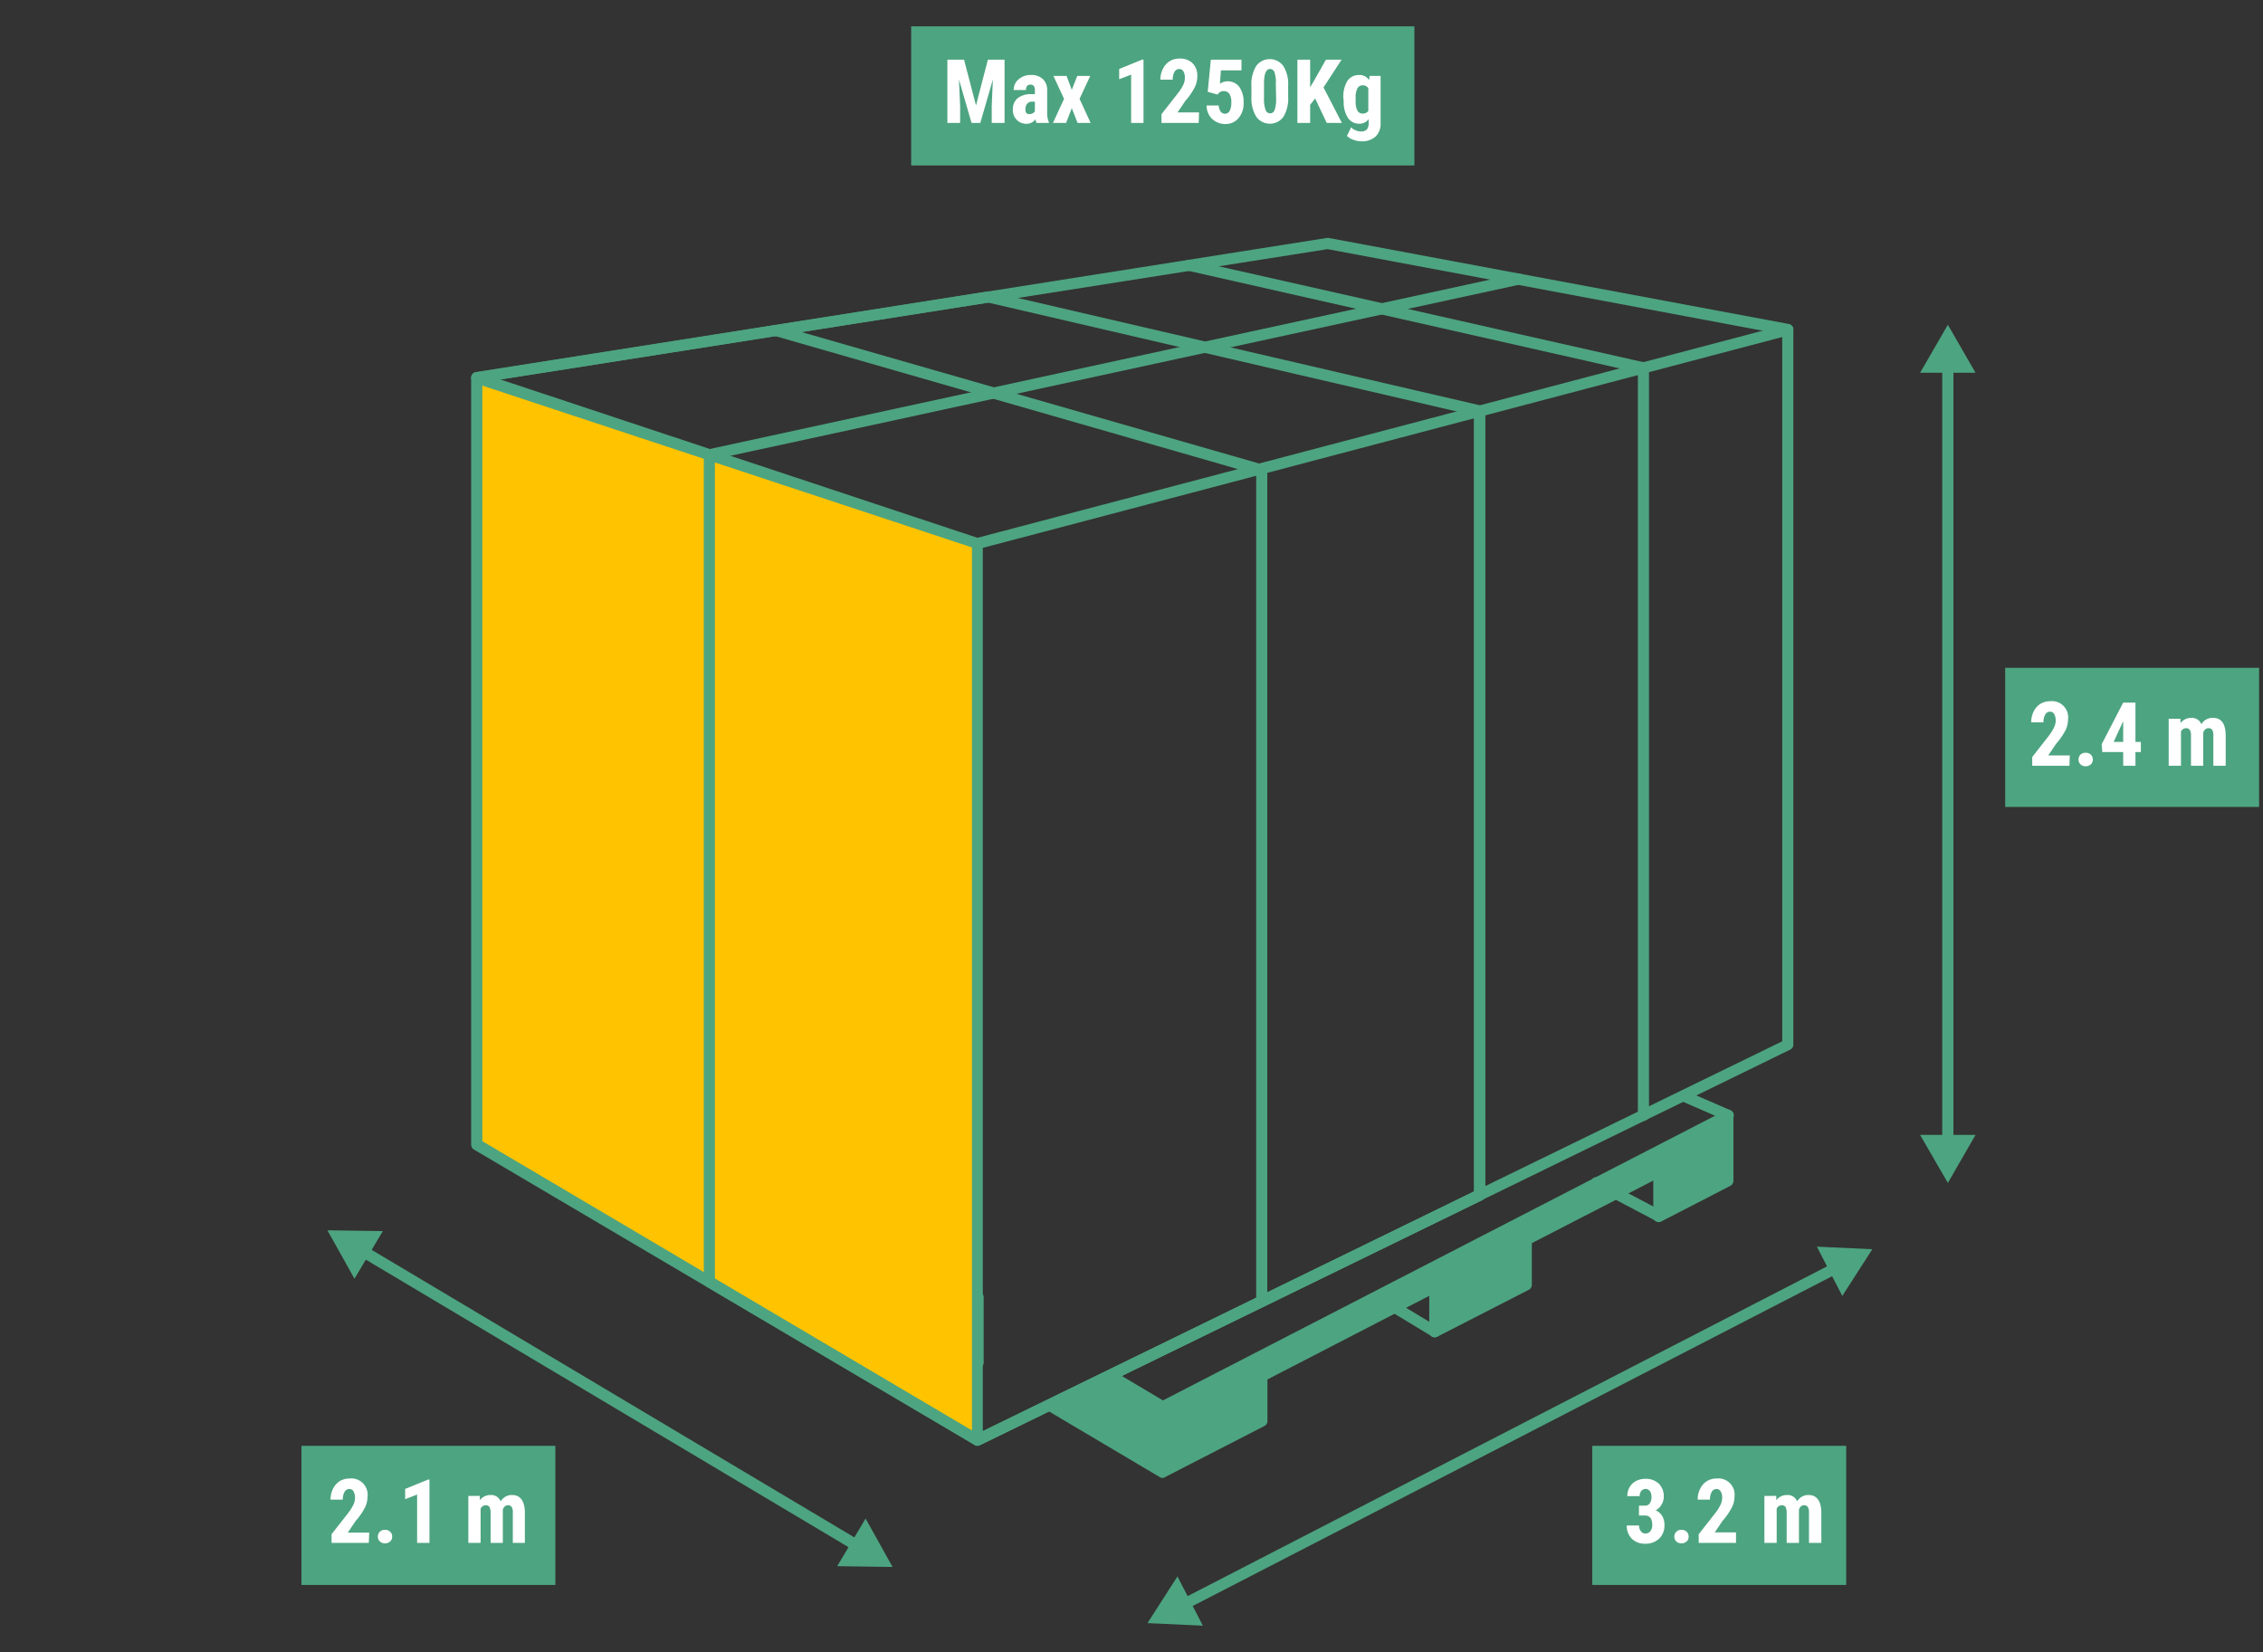 <svg id="Layer_1" data-name="Layer 1" xmlns="http://www.w3.org/2000/svg" viewBox="0 0 289.39 211.27">
  <rect x="0" y="0" width="289.39" height="211.27" fill="#333333" stroke="none"/>
  <title>pallet2ship-pallet-sizes</title>
  <g>
    <polygon points="76.41 136.99 125.08 165.88 125.08 174.25 76.41 145.36 76.41 136.99" style="fill: #4da481"/>
    <path d="M125.08,175a.68.68,0,0,1-.36-.1L76.05,146a.71.71,0,0,1-.35-.61V137a.73.73,0,0,1,.36-.62.72.72,0,0,1,.71,0l48.67,28.89a.71.71,0,0,1,.35.61v8.37a.71.71,0,0,1-.36.62A.73.73,0,0,1,125.08,175Zm-48-30L124.37,173v-6.71l-47.25-28Z" style="fill: #4da481"/>
  </g>
  <g>
    <polygon points="220.96 142.63 220.96 150.97 212.13 155.53 212.13 149.75 195.18 158.48 195.18 164.24 183.48 170.28 183.48 164.5 161.38 175.91 161.38 181.67 148.69 188.25 134.25 179.68 141.97 175.89 148.69 179.88 161.38 173.34 212.13 147.18 220.96 142.63" style="fill: #4da481"/>
    <path d="M148.7,189a.69.69,0,0,1-.37-.1l-14.44-8.56a.71.71,0,0,1-.35-.64.7.7,0,0,1,.4-.61l7.72-3.8a.74.74,0,0,1,.68,0l6.38,3.79L220.63,142a.7.7,0,0,1,.7,0,.72.72,0,0,1,.34.61V151a.73.73,0,0,1-.39.64l-8.82,4.55a.75.75,0,0,1-.7,0,.72.72,0,0,1-.34-.61v-4.61l-15.53,8v5.33a.72.72,0,0,1-.38.63l-11.7,6a.73.73,0,0,1-.7,0,.72.72,0,0,1-.34-.61v-4.61l-20.69,10.69v5.32a.7.7,0,0,1-.38.63L149,188.88A.72.72,0,0,1,148.7,189Zm-13-9.22,13,7.7,11.94-6.2v-5.33a.71.71,0,0,1,.39-.63l22.11-11.41a.68.68,0,0,1,.69,0,.7.7,0,0,1,.34.61v4.61l10.28-5.31v-5.32a.71.71,0,0,1,.38-.63l17-8.73a.68.68,0,0,1,.69,0,.72.72,0,0,1,.34.61v4.61l7.41-3.82V143.8L149,180.52a.73.73,0,0,1-.69,0l-6.39-3.8Z" style="fill: #4da481"/>
  </g>
  <rect x="116.52" y="3.37" width="64.35" height="17.79" style="fill: #4da481"/>
  <rect x="256.42" y="85.4" width="32.47" height="17.79" style="fill: #4da481"/>
  <rect x="203.62" y="184.89" width="32.47" height="17.79" style="fill: #4da481"/>
  <rect x="38.55" y="184.89" width="32.47" height="17.79" style="fill: #4da481"/>
  <polygon points="105.33 159.94 81.53 145.82 81.53 142.6 105.33 156.72 105.33 159.94" style="fill: #fff"/>
  <path d="M76.42,137.7a.71.71,0,0,1-.24-1.38l8.27-2.87a.71.71,0,0,1,.47,1.34l-8.27,2.87A.66.66,0,0,1,76.42,137.7Z" style="fill: #4da481"/>
  <path d="M221,143.34a.72.72,0,0,1-.29-.06L215,140.8a.72.72,0,0,1-.37-.94.72.72,0,0,1,.94-.37l5.7,2.48a.71.71,0,0,1-.28,1.37Z" style="fill: #4da481"/>
  <path d="M183.49,171a.69.69,0,0,1-.37-.1l-5.24-3.17a.71.71,0,1,1,.74-1.21l5.23,3.16a.71.71,0,0,1-.36,1.32Z" style="fill: #4da481"/>
  <path d="M212.13,156.23a.8.8,0,0,1-.33-.08l-8-4.21a.72.72,0,0,1-.3-1,.7.7,0,0,1,1-.3l8,4.21a.71.71,0,0,1-.33,1.34Z" style="fill: #4da481"/>
  <g>
    <path d="M109.76,198.48a.68.68,0,0,1-.36-.1L45.89,160.55a.7.7,0,0,1-.25-1,.72.72,0,0,1,1-.25l63.51,37.83a.71.71,0,0,1,.24,1A.7.7,0,0,1,109.76,198.48Z" style="fill: #4da481"/>
    <polygon points="45.33 163.52 41.87 157.33 48.96 157.43 45.33 163.52" style="fill: #4da481"/>
    <polygon points="107.06 200.28 114.14 200.38 110.69 194.19 107.06 200.28" style="fill: #4da481"/>
  </g>
  <g>
    <path d="M151.27,205.93a.69.69,0,0,1-.63-.39.7.7,0,0,1,.3-.95l83.63-43.13a.71.71,0,0,1,.65,1.26L151.6,205.85A.8.8,0,0,1,151.27,205.93Z" style="fill: #4da481"/>
    <polygon points="153.82 207.89 146.74 207.56 150.57 201.59 153.82 207.89" style="fill: #4da481"/>
    <polygon points="235.59 165.72 239.43 159.75 232.34 159.42 235.59 165.72" style="fill: #4da481"/>
  </g>
  <g>
    <path d="M249.09,146.88a.71.71,0,0,1-.72-.71V46.63a.72.72,0,0,1,1.43,0v99.54A.71.71,0,0,1,249.09,146.88Z" style="fill: #4da481"/>
    <polygon points="252.63 145.13 249.09 151.27 245.54 145.13 252.63 145.13" style="fill: #4da481"/>
    <polygon points="252.63 47.67 249.09 41.53 245.54 47.67 252.63 47.67" style="fill: #4da481"/>
  </g>
  <g>
    <path d="M47.16,197.3H42.4v-1.11l2.19-2.79a6.29,6.29,0,0,0,.61-1,2.06,2.06,0,0,0,.2-.84,1.66,1.66,0,0,0-.19-.84.59.59,0,0,0-.53-.31.69.69,0,0,0-.61.36,1.87,1.87,0,0,0-.23,1H42.27a3,3,0,0,1,.3-1.36,2.38,2.38,0,0,1,.87-1,2.33,2.33,0,0,1,1.26-.34A2.08,2.08,0,0,1,47,191.39a3.25,3.25,0,0,1-.33,1.39,8.54,8.54,0,0,1-1.2,1.73l-1,1.48h2.75Z" style="fill: #fff"/>
    <path d="M48.32,196.5a.85.85,0,0,1,.25-.62.89.89,0,0,1,.66-.25.94.94,0,0,1,.66.24.83.83,0,0,1,.26.63.79.79,0,0,1-.26.62,1,1,0,0,1-.66.24.92.92,0,0,1-.65-.24A.82.82,0,0,1,48.32,196.5Z" style="fill: #fff"/>
    <path d="M54.92,197.3H53.34v-6.18l-1.53.59V190.4l2.94-1.2h.17Z" style="fill: #fff"/>
    <path d="M61.36,191.29l0,.55a1.7,1.7,0,0,1,1.4-.66,1.3,1.3,0,0,1,1.27.81,1.64,1.64,0,0,1,1.47-.81c1,0,1.59.72,1.62,2.18v3.94H65.58v-3.84a1.36,1.36,0,0,0-.14-.74.53.53,0,0,0-.49-.23c-.29,0-.51.18-.65.54v4.27H62.74v-3.83a1.58,1.58,0,0,0-.14-.75.55.55,0,0,0-.5-.23.72.72,0,0,0-.64.44v4.37H59.89v-6Z" style="fill: #fff"/>
  </g>
  <g>
    <path d="M209.59,192.54h.76a.68.68,0,0,0,.63-.31,1.38,1.38,0,0,0,.21-.8,1.23,1.23,0,0,0-.21-.76.7.7,0,0,0-1.1,0,1,1,0,0,0-.2.65H208.1a2.25,2.25,0,0,1,.29-1.14,2.08,2.08,0,0,1,.82-.79,2.53,2.53,0,0,1,1.17-.28,2.39,2.39,0,0,1,1.75.62,2.25,2.25,0,0,1,.63,1.69,1.91,1.91,0,0,1-.29,1,1.85,1.85,0,0,1-.75.72,1.73,1.73,0,0,1,.85.74,2.23,2.23,0,0,1,.28,1.15,2.3,2.3,0,0,1-.68,1.73,2.54,2.54,0,0,1-1.81.65,2.31,2.31,0,0,1-1.68-.64,2.28,2.28,0,0,1-.65-1.69h1.57a1.18,1.18,0,0,0,.23.73.69.69,0,0,0,.58.29.77.77,0,0,0,.64-.3,1.23,1.23,0,0,0,.24-.8q0-1.19-.93-1.2h-.77Z" style="fill: #fff"/>
    <path d="M214.11,196.5a.85.85,0,0,1,.25-.62.89.89,0,0,1,.66-.25.94.94,0,0,1,.66.24.83.83,0,0,1,.26.63.79.79,0,0,1-.26.62,1,1,0,0,1-.66.24.92.92,0,0,1-.65-.24A.82.82,0,0,1,214.11,196.5Z" style="fill: #fff"/>
    <path d="M222,197.3h-4.77v-1.11l2.19-2.79a5.63,5.63,0,0,0,.61-1,2.06,2.06,0,0,0,.2-.84,1.56,1.56,0,0,0-.19-.84.59.59,0,0,0-.53-.31.69.69,0,0,0-.61.36,1.87,1.87,0,0,0-.23,1h-1.57a3,3,0,0,1,.3-1.36,2.38,2.38,0,0,1,.87-1,2.33,2.33,0,0,1,1.26-.34,2.07,2.07,0,0,1,2.28,2.29,3.25,3.25,0,0,1-.33,1.39,8.54,8.54,0,0,1-1.2,1.73l-1,1.48H222Z" style="fill: #fff"/>
    <path d="M227.15,191.29l0,.55a1.7,1.7,0,0,1,1.4-.66,1.3,1.3,0,0,1,1.27.81,1.64,1.64,0,0,1,1.47-.81c1,0,1.59.72,1.62,2.18v3.94h-1.58v-3.84a1.36,1.36,0,0,0-.14-.74.54.54,0,0,0-.49-.23c-.29,0-.51.18-.65.54v4.27h-1.57v-3.83a1.58,1.58,0,0,0-.14-.75.55.55,0,0,0-.5-.23.72.72,0,0,0-.64.44v4.37h-1.57v-6Z" style="fill: #fff"/>
  </g>
  <g>
    <path d="M264.64,97.92h-4.76V96.81L262.07,94a6.29,6.29,0,0,0,.61-1,2.06,2.06,0,0,0,.2-.84,1.63,1.63,0,0,0-.19-.84.57.57,0,0,0-.53-.31.69.69,0,0,0-.61.36,1.85,1.85,0,0,0-.23,1h-1.57a3,3,0,0,1,.3-1.36,2.38,2.38,0,0,1,.87-1,2.33,2.33,0,0,1,1.26-.34A2.07,2.07,0,0,1,264.46,92a3.25,3.25,0,0,1-.33,1.39,8.83,8.83,0,0,1-1.2,1.73l-1,1.48h2.75Z" style="fill: #fff"/>
    <path d="M265.8,97.13a.88.88,0,0,1,.25-.63.92.92,0,0,1,.66-.24.94.94,0,0,1,.66.24.88.88,0,0,1,0,1.25,1,1,0,0,1-.66.24.92.92,0,0,1-.65-.24A.82.82,0,0,1,265.8,97.13Z" style="fill: #fff"/>
    <path d="M273.08,94.87h.69v1.3h-.69v1.75h-1.57V96.17h-2.67l-.08-1,2.75-5.32h1.57Zm-2.79,0h1.22v-2.7l0,.06Z" style="fill: #fff"/>
    <path d="M278.84,91.92l0,.55a1.71,1.71,0,0,1,1.4-.67,1.3,1.3,0,0,1,1.27.81A1.64,1.64,0,0,1,283,91.8q1.58,0,1.62,2.19v3.93h-1.58V94.09a1.42,1.42,0,0,0-.14-.75.54.54,0,0,0-.49-.22q-.44,0-.66.54l0,.19v4.07h-1.57V94.1a1.53,1.53,0,0,0-.14-.75.55.55,0,0,0-.5-.23.72.72,0,0,0-.64.44v4.36h-1.57v-6Z" style="fill: #fff"/>
  </g>
  <g>
    <path d="M123.28,7.63l1.53,5.85,1.52-5.85h2.13v8.09h-1.64V13.53l.15-3.37-1.61,5.56h-1.12l-1.61-5.56.15,3.37v2.19h-1.63V7.63Z" style="fill: #fff"/>
    <path d="M132.55,15.72a2.27,2.27,0,0,1-.14-.47,1.35,1.35,0,0,1-1.14.58,1.7,1.7,0,0,1-1.25-.5,1.79,1.79,0,0,1-.5-1.3,1.83,1.83,0,0,1,.6-1.46,2.68,2.68,0,0,1,1.74-.53h.48v-.48a.91.91,0,0,0-.14-.57.52.52,0,0,0-.41-.17c-.39,0-.59.23-.59.69h-1.57a1.73,1.73,0,0,1,.63-1.37,2.32,2.32,0,0,1,1.58-.55,2.12,2.12,0,0,1,1.52.52,1.89,1.89,0,0,1,.55,1.47V14.4a2.86,2.86,0,0,0,.22,1.22v.1Zm-.93-1.13a.87.87,0,0,0,.44-.1.77.77,0,0,0,.28-.25V13H132a.79.79,0,0,0-.63.25,1,1,0,0,0-.23.69C131.1,14.37,131.27,14.59,131.62,14.59Z" style="fill: #fff"/>
    <path d="M137.06,11.49l.7-1.78h1.66l-1.37,2.93,1.42,3.08H137.8l-.74-1.89-.73,1.89h-1.68l1.42-3.08-1.36-2.93h1.68Z" style="fill: #fff"/>
    <path d="M146.23,15.72h-1.58V9.54l-1.53.59V8.82l2.94-1.2h.17Z" style="fill: #fff"/>
    <path d="M153.29,15.72h-4.76V14.6l2.18-2.78a5.76,5.76,0,0,0,.62-1,2,2,0,0,0,.19-.84,1.64,1.64,0,0,0-.18-.84.59.59,0,0,0-.54-.31.7.7,0,0,0-.61.36,1.88,1.88,0,0,0-.22,1h-1.58a2.93,2.93,0,0,1,.31-1.36,2.38,2.38,0,0,1,.87-1,2.33,2.33,0,0,1,1.26-.34,2.27,2.27,0,0,1,1.68.6,2.26,2.26,0,0,1,.6,1.69,3.25,3.25,0,0,1-.33,1.39,8.54,8.54,0,0,1-1.2,1.73l-1,1.48h2.75Z" style="fill: #fff"/>
    <path d="M154.44,11.74l.4-4.11h3.92V9h-2.63L156,10.71a1.65,1.65,0,0,1,.94-.31,1.82,1.82,0,0,1,1.54.71,3.29,3.29,0,0,1,.55,2,2.88,2.88,0,0,1-.65,2,2.15,2.15,0,0,1-1.72.75,2.39,2.39,0,0,1-1.18-.31,2.17,2.17,0,0,1-.86-.84,2.36,2.36,0,0,1-.32-1.22h1.55a1.47,1.47,0,0,0,.25.78.68.68,0,0,0,1.15-.09,2.37,2.37,0,0,0,.21-1.12,1.9,1.9,0,0,0-.25-1.06.84.84,0,0,0-.71-.35.83.83,0,0,0-.69.3l-.1.14Z" style="fill: #fff"/>
    <path d="M164.73,12.37a4.5,4.5,0,0,1-.61,2.57,2.14,2.14,0,0,1-3.46,0,4.44,4.44,0,0,1-.63-2.47V11a4.48,4.48,0,0,1,.61-2.56,2.15,2.15,0,0,1,3.47,0,4.37,4.37,0,0,1,.62,2.5Zm-1.58-1.64A4,4,0,0,0,163,9.3a.62.62,0,0,0-.58-.48c-.5,0-.76.59-.78,1.75v2a4,4,0,0,0,.19,1.45.64.64,0,0,0,.6.48.62.62,0,0,0,.57-.45,4,4,0,0,0,.19-1.37Z" style="fill: #fff"/>
    <path d="M168.18,12.59l-.64.82v2.31h-1.63V7.63h1.63v3.53l.52-.88,1.5-2.65h2l-2.31,3.55,2.35,4.54h-1.94Z" style="fill: #fff"/>
    <path d="M171.79,12.53a3.79,3.79,0,0,1,.53-2.21,1.77,1.77,0,0,1,1.49-.73,1.46,1.46,0,0,1,1.27.65l.06-.53h1.41v6a2.28,2.28,0,0,1-.64,1.75,2.58,2.58,0,0,1-1.85.61,2.86,2.86,0,0,1-1-.2,1.87,1.87,0,0,1-.81-.5l.53-1.09a1.5,1.5,0,0,0,.58.38,1.7,1.7,0,0,0,.67.15,1,1,0,0,0,.76-.25,1.22,1.22,0,0,0,.23-.82v-.51a1.41,1.41,0,0,1-1.17.59,1.69,1.69,0,0,1-1.48-.75,3.71,3.71,0,0,1-.54-2.11Zm1.57.39a2.52,2.52,0,0,0,.22,1.22.73.73,0,0,0,.69.38.79.79,0,0,0,.71-.35V11.29a.79.79,0,0,0-.7-.38.75.75,0,0,0-.69.38,2.45,2.45,0,0,0-.23,1.24Z" style="fill: #fff"/>
  </g>
  <g>
    <polygon points="124.97 184.17 60.97 146.34 60.97 48.28 124.97 69.52 124.97 184.17" style="fill: #ffc300"/>
    <path d="M125,184.88a.68.68,0,0,1-.36-.1L60.6,147a.73.73,0,0,1-.35-.61V48.28a.72.72,0,0,1,.6-.7l65.44-10.31a.82.82,0,0,1,.27,0l62.82,14.59a.72.72,0,0,1,.55.7V152.84a.71.71,0,0,1-.4.64l-64.24,31.33A.71.71,0,0,1,125,184.88ZM61.68,145.93,125,183.36l63.5-31V53.13L126.38,38.7,61.68,48.89Z" style="fill: #4da481"/>
    <path d="M125,184.88a.68.68,0,0,1-.36-.1L90.35,164.53a.71.71,0,0,1-.35-.61V58.15a.7.7,0,0,1,.56-.69L194.05,35a.71.71,0,0,1,.31,1.39L91.42,58.72V163.51L125,183.36l63.5-31V52.57a.71.71,0,1,1,1.42,0V152.84a.71.71,0,0,1-.4.64l-64.24,31.33A.71.71,0,0,1,125,184.88Z" style="fill: #4da481"/>
    <path d="M125,184.88a.7.7,0,0,1-.37-.11.71.71,0,0,1-.34-.6V70L60.74,49a.71.71,0,0,1-.48-.73.7.7,0,0,1,.59-.65L169.67,30.43a.66.66,0,0,1,.24,0l58.84,11a.7.7,0,0,1,.58.69v91.46a.71.71,0,0,1-.39.64L125.29,184.81A.71.71,0,0,1,125,184.88ZM64,48.53,125.2,68.84a.71.71,0,0,1,.48.68V183l102.23-49.84V42.76l-58.14-10.9Z" style="fill: #4da481"/>
    <path d="M125,70.22a.71.71,0,0,1-.69-.53.72.72,0,0,1,.5-.87L228.44,41.49a.7.7,0,0,1,.87.5.72.72,0,0,1-.5.87L125.16,70.2A.58.58,0,0,1,125,70.22Z" style="fill: #4da481"/>
    <path d="M161.35,60.81a.63.63,0,0,1-.19,0L99,42.94a.71.71,0,0,1,.39-1.37l62.14,17.85a.71.71,0,0,1,.49.87A.71.71,0,0,1,161.35,60.81Z" style="fill: #4da481"/>
    <path d="M161.35,167.14a.71.71,0,0,1-.71-.71V60.1a.71.71,0,0,1,1.42,0V166.43A.71.71,0,0,1,161.35,167.14Z" style="fill: #4da481"/>
    <path d="M210.16,47.76l-.16,0L151.91,34.62a.7.7,0,0,1-.54-.85.72.72,0,0,1,.85-.54l58.1,13.12a.72.72,0,0,1-.16,1.41Z" style="fill: #4da481"/>
    <path d="M210.16,143.34a.71.71,0,0,1-.71-.71V47a.71.71,0,1,1,1.42,0v95.59A.71.71,0,0,1,210.16,143.34Z" style="fill: #4da481"/>
  </g>
</svg>
